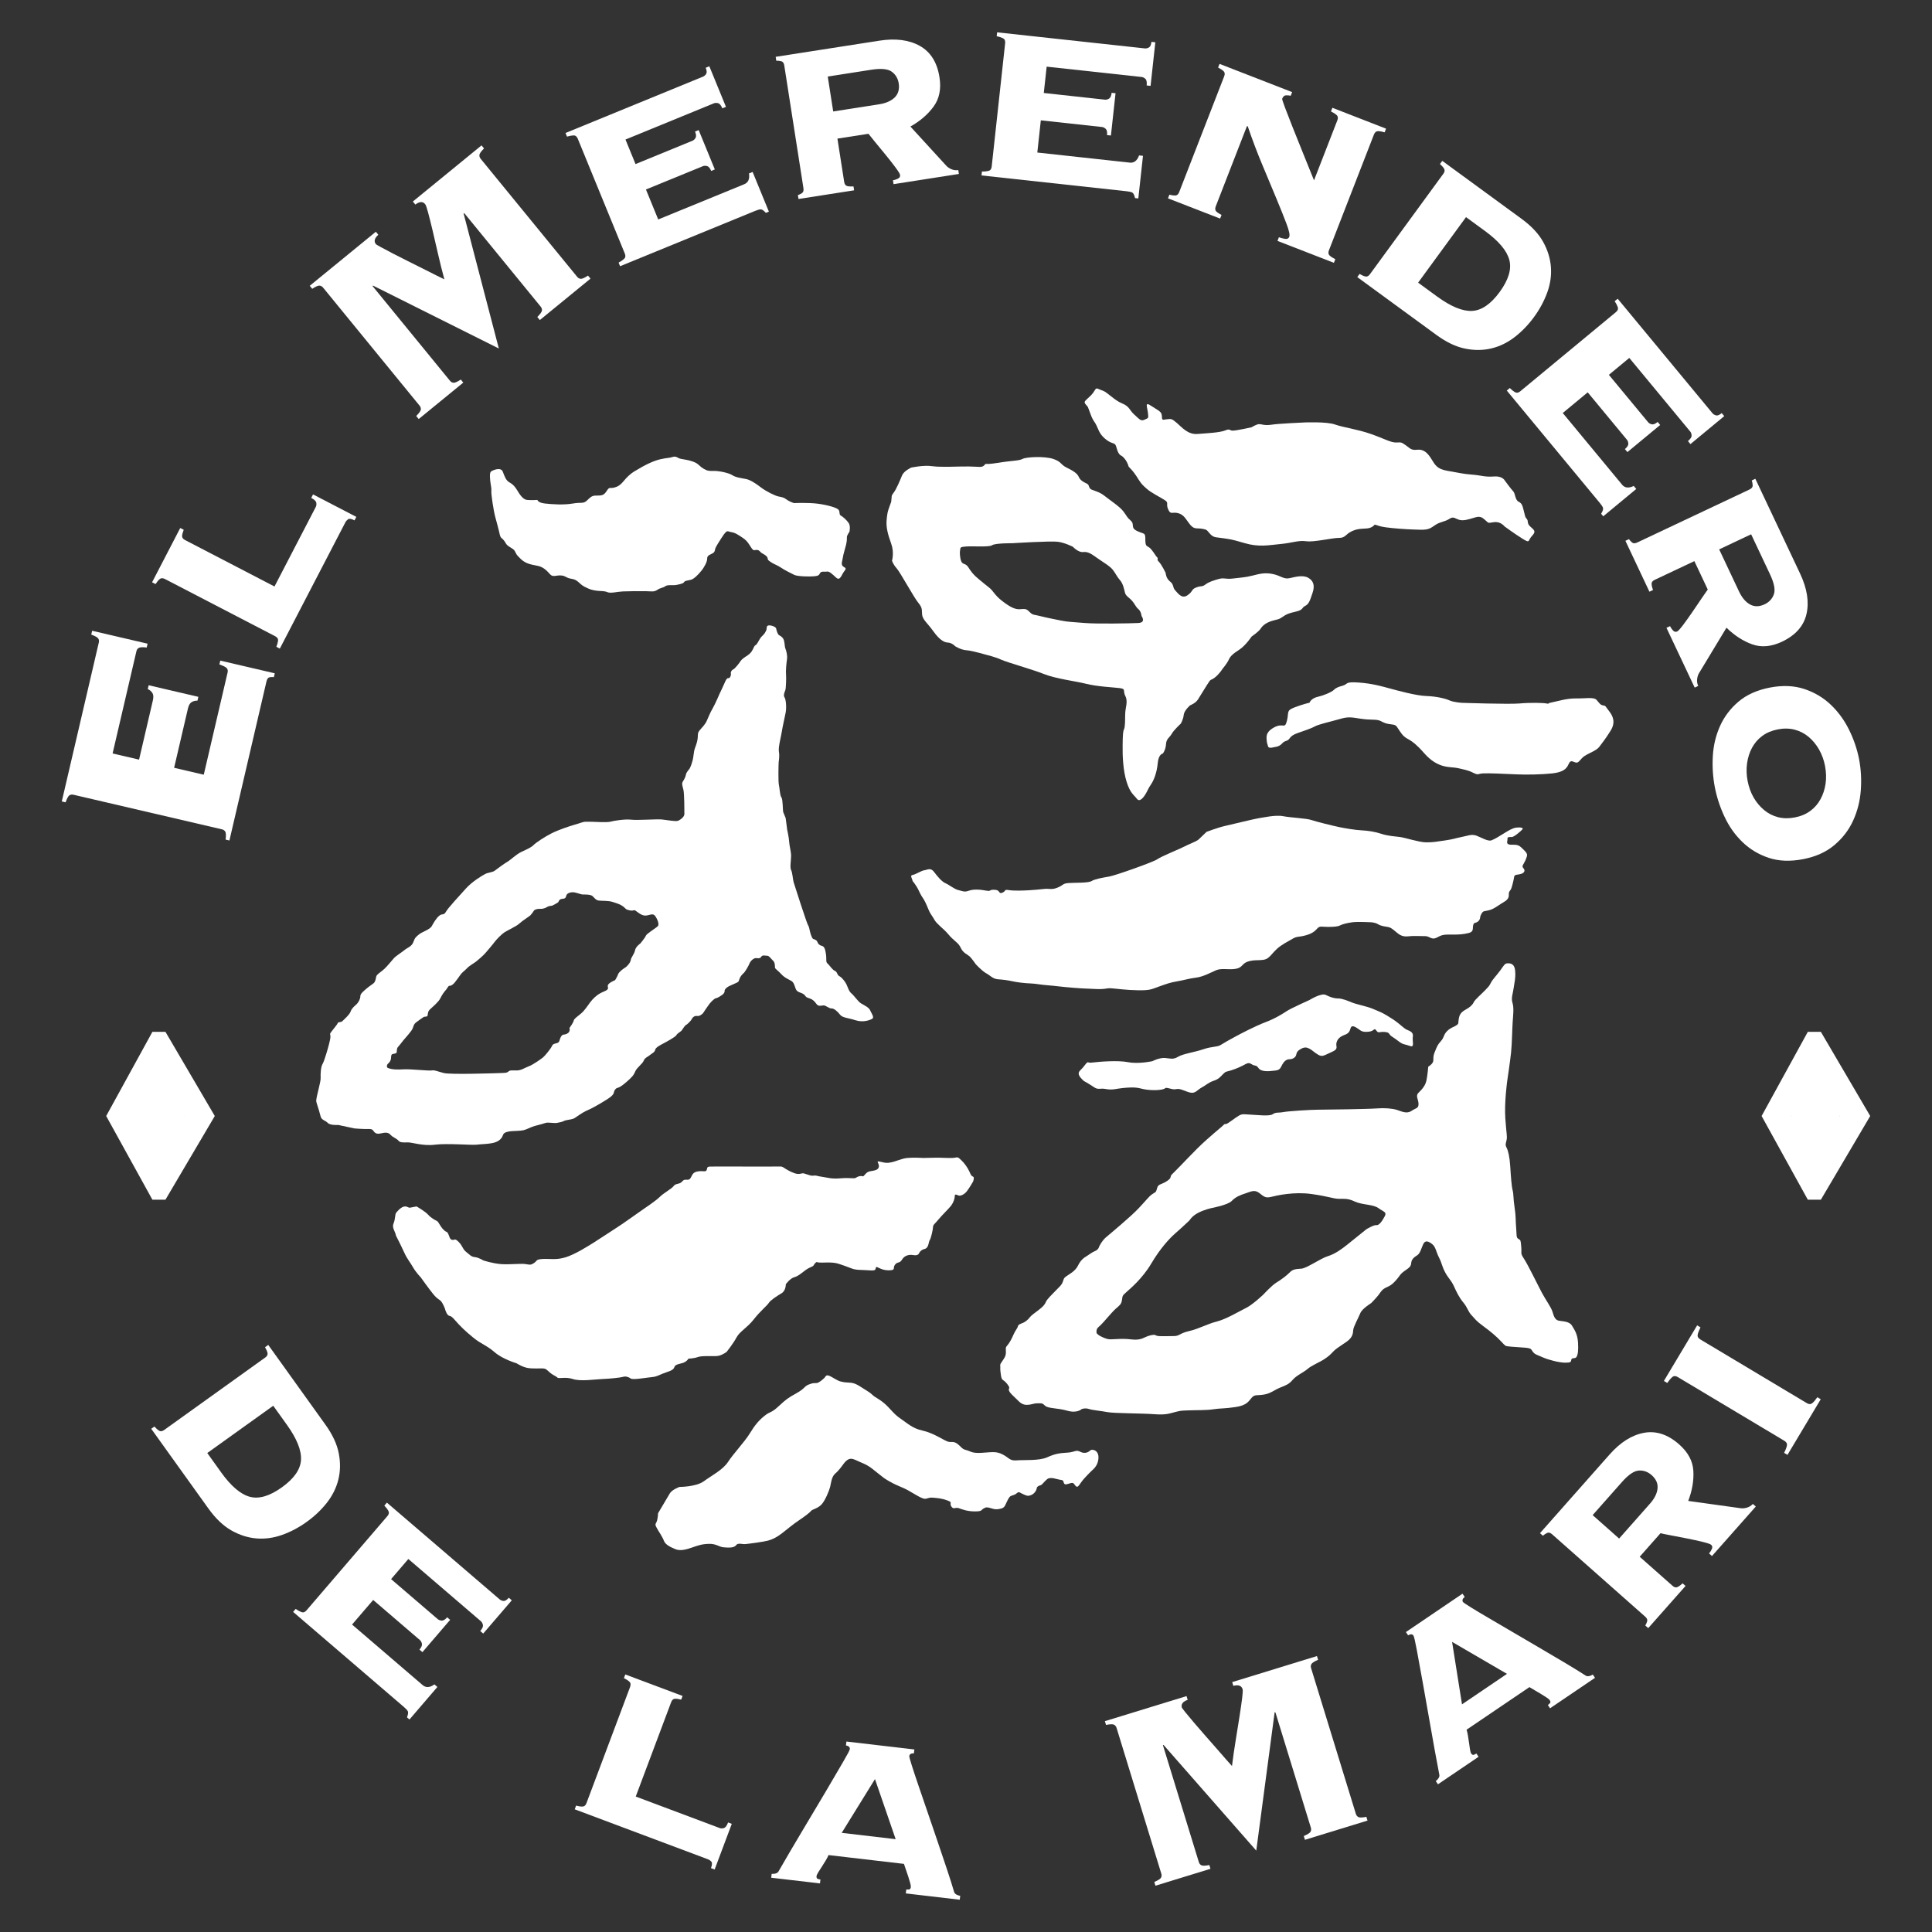 <?xml version="1.0" encoding="UTF-8"?><svg id="Capa_1" xmlns="http://www.w3.org/2000/svg" viewBox="0 0 1080 1080"><rect x="0" y="0" width="1080" height="1080" fill="#333333" stroke="none"/><defs><style>.cls-1{fill:#fff;}</style></defs><g><path class="cls-1" d="M486.38,564.68c-.76-1.62-3.46-2.81-5.08-3.79-1.62-.97-4-4.55-5.41-5.63-1.41-1.08-2.16-4-2.81-5.19-.65-1.19-2.27-3.57-3.79-4.33-1.52-.76-1.08-2.38-2.6-3.03-1.52-.65-3.03-3.25-4.11-4.11-1.08-.87-.43-2.38-.87-5.3-.43-2.92-.97-4.22-2.27-4.55-1.3-.32-2.06-.97-2.49-2.15-.43-1.18-1.62-1.42-2.38-1.74-.76-.32-1.62-3.35-1.84-4.33-.22-.97-.43-2.49-1.08-3.46-.65-.97-7.57-22.4-8.01-23.92-.43-1.52-.65-5.41-1.41-6.82-.76-1.41,0-5.52,0-7.9s-.97-5.63-1.08-7.9c-.11-2.27-1.11-6.71-1.11-6.71l-.84-6.49s-1.19-2.81-1.41-3.46c-.22-.65-.11-7.03-.97-8.12-.86-1.08-.97-5.19-1.41-7.03-.43-1.84-.22-11.9-.11-12.77,.11-.87,.54-3.46,.11-5.84-.43-2.38,1.3-8.77,1.62-11.04,.32-2.27,1.62-8.01,2.16-10.71,.54-2.71,.22-7.36-.65-8.55-.86-1.19,.33-3.57,.54-4.22,.22-.65,.54-6.71,.32-8.55-.22-1.84,.22-6.49,.54-8.55,.33-2.06-.43-4.87-.86-5.84-.43-.97-.33-2.27-.76-4.33-.43-2.06-2.06-2.81-2.81-3.25-.76-.43-1.41-2.49-1.62-3.68-.22-1.19-3.36-2.06-4.44-1.73-1.08,.32-.76,1.3-.97,2.27-.22,.97-1.41,2.81-2.27,3.46-.86,.65-1.95,2.6-1.95,2.6,0,0-1.08,2.27-1.95,2.71-.87,.43-.87,1.51-2.06,3.35-1.19,1.84-3.46,3.03-3.46,3.03,0,0-2.06,1.3-2.81,2.49-.76,1.19-3.14,4.22-4.11,4.65-.97,.43-1.52,1.52-1.3,2.38,.22,.87-.54,2.71-1.41,2.49-.87-.22-1.84,1.95-2.06,2.6-.22,.65-2.92,6.28-2.92,6.28,0,0-2.38,5.63-3.79,8.01-1.41,2.38-2.49,5.19-3.35,7.08-.87,1.89-2.49,3.52-3.79,5.04-1.3,1.52-1.08,2.16-1.19,4.11-.11,1.95-.87,4.11-1.41,5.52-.54,1.41-.76,2.6-1.08,5.3-.33,2.71-1.62,5.95-2.06,6.6-.43,.65-1.84,2.06-2.06,3.35-.22,1.3-.97,2.71-1.73,3.9-.76,1.19-.22,2.38,.32,4.65,.54,2.27,.54,11.9,.54,13.53s-2.38,3.35-3.68,3.79c-1.3,.43-5.95-.43-8.76-.75-2.81-.32-13.96,.53-17.32,.1-3.36-.43-10.06,.65-11.69,1.14-1.62,.49-9.63,.05-9.63,.05,0,0-3.68-.11-4.76,0-1.08,.11-2.81,.87-5.52,1.62-2.7,.76-8.87,2.81-12.77,4.76-3.9,1.95-8.77,5.19-10.17,6.6-1.41,1.41-3.68,2.38-6.71,3.79-3.03,1.41-6.17,4.55-7.68,5.41-1.52,.87-6.06,4.11-7.25,5.09-1.19,.97-3.79,1.08-5.3,1.84-1.52,.76-7.36,4.22-10.93,8.22-3.57,4-9.96,10.82-11.15,12.99-1.19,2.16-1.95,.76-3.68,2.16-1.73,1.41-3.14,3.9-4.22,5.84-1.08,1.95-5.3,3.14-7.03,4.55-1.73,1.41-2.38,1.84-3.25,4.34-.87,2.5-3.46,3.23-4.87,4.42-1.41,1.19-4.87,3.35-5.95,4.55-1.08,1.19-3.57,4.33-5.41,6.06-1.84,1.73-4.33,3.03-4.55,4.33-.22,1.3-.43,2.27-.97,3.14s-2.71,1.95-4.76,3.79c-2.06,1.84-3.14,2.71-3.14,4.11s-1.08,3.46-2.17,4.44c-1.08,.97-2.7,2.27-3.25,4-.54,1.73-4,4.76-4.65,5.41-.65,.65-2.49,.43-2.6,1.08-.11,.65-1.51,2.16-2.81,3.9-1.3,1.73-1.62,1.84-1.3,2.92,.32,1.08-.43,3.68-.76,5.09-.33,1.41-2.6,9.42-3.57,10.93-.97,1.51-1.19,5.52-1.07,7.79,.12,2.27-2.18,9.42-2.47,12.56-.11,1.14,1.24,4.07,2.47,8.99,.51,2.06,2.58,2.14,3.99,3.61,1.41,1.47,5.84,1.13,5.84,1.13l9.09,1.95s4.98,.43,7.9,.32c2.92-.11,2.27,1.3,3.9,2.27,1.62,.97,3.79-.32,5.84-.22,2.06,.11,2.38,1.3,3.46,2.06,1.08,.76,2.81,1.51,3.57,2.49,.76,.97,2.6,.97,4.98,.87,2.38-.11,8.55,2.16,15.26,1.3,6.71-.87,20.89,.32,23.16,0s8.01-.32,10.82-1.41c2.81-1.08,3.68-2.71,4.22-4.22,.54-1.51,3.46-1.84,4.87-1.95,1.41-.11,4.76-.11,6.6-.54,1.84-.43,3.89-1.73,6.28-2.38,2.38-.65,4.65-1.19,5.95-1.67,1.3-.48,4.65,.26,6.28,0,1.62-.26,3.14-.6,4.11-1.14,.97-.54,3.79-.65,5.3-1.3,1.52-.65,3.79-2.92,8.01-4.76,4.22-1.84,10.93-6.06,12.23-7.03,1.3-.97,2.16-1.95,2.27-2.81,.11-.87,.76-2.16,1.84-2.49,1.08-.32,2.38-.87,5.3-3.46,2.92-2.6,3.89-3.57,4.76-5.74,.87-2.16,4.22-4.44,4.76-6.06,.54-1.62,2.81-2.49,3.46-3.14,.65-.65,2.7-1.51,2.92-2.81,.22-1.3,2.16-2.38,4-3.35,1.84-.97,7.47-4,7.9-4.98,.43-.97,2.49-1.95,3.03-2.71,.54-.76,1.73-2.71,2.27-2.92,.54-.22,2.71-2.16,3.36-3.46,.65-1.3,1.95-1.84,3.03-1.62,1.08,.22,2.92-.97,3.46-1.95,.54-.97,1.73-2.49,2.71-3.97,.97-1.48,3.14-3.82,4.33-4.04,1.19-.22,2.71-1.41,3.25-1.73,.54-.32,1.62-1.3,1.51-2.27-.11-.97,1.3-2.06,2.27-2.6,.97-.54,3.25-1.41,4.54-2.06,1.3-.65,.97-.76,1.52-2.16,.54-1.41,1.41-2.38,2.27-3.14,.87-.76,2.71-3.9,3.36-5.52,.65-1.62,2.6-3.14,3.89-2.92,1.3,.22,2.17,.11,2.71-.87,.54-.97,2.38-.43,3.36-.43s1.95,1.62,3.14,2.71c1.19,1.08,1.08,3.25,1.08,3.9s1.73,1.62,3.57,3.68c1.84,2.06,4.22,2.92,5.63,3.79,1.41,.87,1.73,2.6,2.38,4.33,.65,1.73,2.06,1.95,3.36,2.49,1.3,.54,1.62,.97,2.27,1.84,.65,.87,2.17,.87,3.57,1.73,1.41,.87,1.84,1.84,2.71,2.81,.87,.97,2.38,.65,3.57,.46,1.19-.18,3.25,1.81,4.55,1.7,1.3-.11,3.36,1.62,4.76,3.46,1.41,1.84,4.33,1.73,8.66,3.14,4.33,1.41,8.23-.11,9.42-.87,1.19-.76-.54-3.14-1.3-4.76Zm-118.66-46.93c-1.04,1.04-6.25,4.17-6.67,5.31-.42,1.15-3.13,4.38-3.13,4.38,0,0-2.5,1.67-2.92,3.75-.42,2.08-2.29,4.17-2.4,5.42-.1,1.25-1.77,3.44-3.12,4.27-1.35,.83-3.54,2.5-3.96,3.75-.42,1.25-1.67,3.28-1.67,3.28,0,0-3.75,1.51-4.06,2.87-.31,1.35,1.25,2.08-2.08,3.44-3.33,1.35-5,2.92-6.56,4.58-1.56,1.67-3.12,4.38-5,6.46-1.88,2.08-5.21,3.96-5.42,5.21-.21,1.25-2.39,4.17-2.39,4.17,0,0,.73,2.08-1.25,3.13-1.98,1.04-2.4,0-3.44,1.67-1.04,1.67-.63,3.02-1.98,3.54-1.35,.52-2.5,.31-3.12,1.77-.63,1.46-3.96,5.52-5,6.35-1.04,.83-5.31,3.96-8.02,5-2.71,1.04-4.17,2.29-6.77,2.29s-3.75-.21-4.58,.62c-.83,.83-2.29,.73-4.58,.83-2.29,.1-27.71,.94-31.46,0-3.75-.94-5.1-1.77-6.77-1.46-1.67,.31-11.88-.83-15.52-.63-3.65,.21-6.56,.21-8.96-.73-.89-.35-.73-1.77,0-2.4,.73-.62,1.56-1.67,1.67-2.81,.1-1.15,0-2.4,.94-2.6,.94-.21,2.29-.31,2.29-1.15s.1-2.19,.63-2.71c.52-.52,1.87-2.29,3.02-3.75,1.15-1.46,4.69-5.1,5.31-6.88,.62-1.77,.73-2.29,1.77-3.13,1.04-.83,3.02-2.19,4.06-2.92,1.04-.73,2.29,.1,2.5-1.25,.21-1.35,.1-2.08,1.56-3.44,1.46-1.35,4.58-3.96,5.52-5.94,.94-1.98,2.19-3.65,3.13-4.69,.94-1.04,1.25-2.4,2.08-2.29,.83,.1,2.19-.94,3.02-2.08,.83-1.15,1.98-2.5,2.92-3.96,.94-1.46,2.4-2.29,3.75-3.75s4.06-2.92,5.21-3.85c1.15-.94,3.96-3.33,5.1-4.69,1.15-1.35,3.96-4.59,5.1-6.15,1.15-1.56,3.96-4.37,5.52-5.41,1.56-1.04,6.67-3.33,8.33-4.9,1.67-1.56,5.52-3.96,6.15-4.58,.62-.63,1.56-1.88,1.98-2.6,.42-.73,2.19-1.15,3.54-1.04,1.35,.1,2.92-.42,3.85-1.04,.94-.63,2.81-.73,2.81-.73,0,0,3.13-1.56,3.44-1.98,.31-.42,.42-1.77,2.4-1.88,1.98-.1,1.77-1.04,2.19-2.08,.42-1.04,2.5-1.88,4.58-1.46,2.08,.42,3.54,1.15,4.58,1.15s4.17-.1,5.31,.83c1.15,.94,1.77,2.28,3.54,2.55,1.77,.27,5.31-.05,7.81,.79,2.5,.83,4.17,1.25,5.83,2.5,1.67,1.25,1.15,1.67,3.65,2.19,2.5,.52,2.08-.62,3.33,.21,1.25,.83,3.23,2.71,5.42,2.71s4.17-1.56,5.42,.1c1.25,1.67,2.6,4.79,1.56,5.83Z"/><path class="cls-1" d="M510.2,492.63c-.28-1.68-1.77-3.26,0-3.54s4.85-2.42,6.53-2.61c1.68-.19,3.45-1.68,5.41,.93,1.96,2.61,4.29,5.41,6.43,6.34,2.14,.93,4.85,3.26,7.18,3.82,2.33,.56,3.26,1.12,5.13,.56,1.86-.56,2.61-.84,5.03-.84s3.73,.37,4.66,.47c.93,.09,2.24,.47,2.8,.09,.56-.37,1.31-.65,3.45-.37,2.14,.28,1.49,2.52,3.64,1.49,2.14-1.03,.65-1.86,3.45-1.4,2.8,.47,7.93,.28,11.37,.09,3.45-.19,5.78-.47,8.58-.75,2.8-.28,4.01,.65,7.37-.75,3.36-1.4,2.7-2.24,5.87-2.52,3.17-.28,11.28,.05,13.05-1.1,1.77-1.14,6.53-1.98,9.88-2.54,3.36-.56,24.99-8.2,26.95-9.7,1.96-1.49,13.71-6.25,15.1-7.09,1.4-.84,6.9-2.89,7.93-3.92,1.03-1.03,4.48-4.29,4.48-4.29,0,0,6.43-2.42,10.16-3.26,3.73-.84,17.44-4.2,19.11-4.38,1.68-.19,9.14-1.96,13.43-1.12,4.29,.84,13.24,1.21,15.85,2.14,2.61,.93,12.59,3.36,15.76,4.01,3.17,.65,8.67,1.59,12.31,1.77,3.64,.19,7.46,.75,11.1,1.96,3.64,1.21,7.65,1.42,10.44,1.78,2.8,.36,10.44,2.88,14.36,2.97,3.92,.09,6.71-.47,11.19-1.12,4.48-.65,5.31-1.19,8.76-1.85,3.45-.66,5.59-1.78,8.39-.76,2.8,1.03,6.43,3.36,8.39,2.61,1.96-.75,4.29-2.24,6.71-3.73,2.42-1.49,4.94-3.08,6.99-3.36,2.05-.28,4.57-.09,3.54,1.03-1.03,1.12-4.66,4.22-5.87,4.21-1.21-.01-2.61-.1-2.42,.92,.19,1.03-1.03,2.8,.93,3.26,1.96,.47,4.48-.65,6.81,1.68s3.64,3.17,3.08,5.03c-.56,1.86-1.21,3.08-1.77,4.01-.56,.93-1.03,1.59-.09,2.61s.75,2.42-1.31,3.08c-2.05,.65-3.73,.19-3.92,1.68-.19,1.49-1.31,6.06-1.77,6.9-.47,.84-1.31,1.31-1.21,2.98,.09,1.68-.56,2.89-2.8,4.2-2.24,1.31-5.03,3.45-7.09,4.2-2.05,.75-3.73,.75-4.38,1.12s-1.68,2.14-1.77,3.36c-.09,1.21-.93,2.24-2.05,2.7-1.12,.47-1.49,.09-1.86,1.68-.37,1.59,.47,3.45-2.33,4.2-2.8,.75-5.59,.93-8.48,.93s-5.69-.28-8.02,.93c-2.33,1.21-3.08,1.68-5.03,.84-1.96-.84-1.59-.93-4.38-.93s-5.22-.19-7.55,.09c-2.33,.28-4.01,0-5.78-1.21-1.77-1.21-3.82-3.54-5.78-3.92-1.96-.37-3.92-.47-5.78-1.59-1.86-1.12-4.29-1.12-4.29-1.12,0,0-6.99-.37-9.98,0-2.98,.37-5.78,1.12-6.99,1.77-1.21,.65-3.36,.84-6.81,.84s-4.48-.65-5.78,.75c-1.31,1.4-2.52,2.8-6.43,3.92-3.92,1.12-4.94,.48-7.27,1.82-2.33,1.35-6.53,3.49-9.04,5.82-2.52,2.33-4.01,4.85-6.06,5.69-2.05,.84-5.03,.47-7.27,.75-2.24,.28-4.2,.84-5.59,2.33-1.4,1.49-2.33,2.24-5.41,2.52-3.08,.28-6.9-.56-9.7,.65-2.8,1.21-7.18,3.64-11.1,4.1-3.92,.47-7.46,1.59-10.91,2.14-3.45,.56-5.5,1.31-9.7,2.8-4.2,1.49-4.94,2.24-11.65,2.14-6.71-.09-12.4-.93-15.29-1.12-2.89-.19-2.89,.75-9.42,.37-6.53-.37-4.48-.09-11.65-.65-7.18-.56-10.35-1.12-14.36-1.4-4.01-.28-6.53-.93-9.6-1.03-3.08-.09-7.74-.65-10.16-1.21-2.42-.56-5.31-.93-8.11-1.12-2.8-.19-4.38-2.24-6.53-3.36-2.14-1.12-5.78-5.03-5.78-5.03,0,0-2.33-3.36-3.45-4.38-1.12-1.03-3.4-1.86-4.64-4.2-1.23-2.33-1.23-2.42-3.57-4.48-2.33-2.05-2.8-2.61-4.48-4.57-1.68-1.96-5.78-5.03-6.9-7.09-1.12-2.05-2.24-3.26-3.08-5.13-.84-1.86-1.86-4.66-2.98-6.43-1.12-1.77-1.4-1.96-2.8-4.94-1.4-2.98-3.36-5.22-3.36-5.22Z"/><path class="cls-1" d="M221.37,690.81c-.46-2.64-2.41-4.48-1.38-6.89,1.03-2.41,.8-5.05,1.38-5.85,.57-.8,2.53-3.1,4.36-3.56,1.84-.46,2.41,.8,3.56,.57s3.56-.68,3.56-.68c0,0,4.82,2.74,6.54,4.69,1.72,1.95,4.02,3,4.94,3.51,.92,.51,1.61,2.81,3.56,4.76,1.95,1.95,1.84,.69,2.64,2.3,.8,1.61,.8,3.21,2.3,3.44,1.49,.23,1.26-1.15,3.56,1.15,2.3,2.3,2.18,4.02,4.25,5.62,2.07,1.61,2.64,2.64,4.82,2.87,2.18,.23,4.71,1.84,4.71,1.84,0,0,5.17,1.72,9.99,2.07,4.82,.34,11.25-.46,13.77,0,2.53,.46,2.98,.46,4.71-.69,1.72-1.15,.69-1.95,4.71-2.18,4.02-.23,7.46,.69,12.74-.92,5.28-1.61,12.19-5.97,16.37-8.61,4.18-2.64,15.31-9.99,15.31-9.99l12.28-8.61s6.54-4.36,8.72-6.54c2.18-2.18,6.66-4.59,7.69-5.97,1.03-1.38,2.07-1.15,3.56-1.72,1.49-.57,1.61-2.07,3.33-1.95,1.72,.11,2.3,0,3.1-1.72,.8-1.72,1.49-2.64,4.02-2.98,2.53-.34,3.9,.46,4.48-.57,.57-1.03-.11-1.95,1.84-2.07,1.95-.11,24.91,0,24.91,0,0,0,12.74,.01,14.35-.05,1.61-.06,2.3,.97,4.48,2.12,2.18,1.15,4.71,2.41,6.77,1.95,2.07-.46,1.49-.34,3.44,.23,1.95,.57,2.64,1.03,4.13,.8,1.49-.23,1.49,.23,4.82,.69,3.33,.46,4.94,1.26,10.45,.8,5.51-.46,7.23,.46,8.38-.34,1.15-.8,2.75-1.15,3.56-.8,.8,.34,1.15-1.03,2.75-2.18,1.61-1.15,5.4-.46,6.31-2.64,.92-2.18-2.18-4.02,.8-3.33,2.98,.69,3.67,.92,6.43,.34,2.75-.57,5.51-2.07,8.84-2.41,3.33-.34,9.07,0,9.07,0,0,0,3.79-.08,6.89-.15,3.1-.08,8.72,.42,10.56,0,1.84-.42,1.91-.19,3.65,1.42,1.74,1.61,3.58,4.25,4.5,6.31,.92,2.07,1.15,2.53,2.07,2.87,.92,.34,0,2.75,0,2.75,0,0-2.18,3.79-3.56,5.51-1.38,1.72-3.44,2.64-4.48,2.3-1.03-.34-2.18-1.15-2.18,.23s-.69,3.56-1.95,5.28c-1.26,1.72-5.05,5.28-7.12,7.81-2.07,2.53-3.1,2.98-3.1,4.25s-1.15,6.43-1.84,7.35c-.69,.92-.46,4.36-2.87,4.94-2.41,.57-3.1,2.41-3.1,2.41,0,0-.46,1.49-3.1,1.03-2.64-.46-5.05,.23-6.43,2.53-1.38,2.3-2.41,.92-3.9,2.81-1.49,1.89,.8,3.16-3.67,3.16s-6.54-2.64-7-1.61,.46,1.95-3.9,1.61c-4.36-.34-7,0-9.64-1.03-2.64-1.03-5.51-2.07-7.35-2.64-1.84-.57-4.13-.8-7.23-.69-3.1,.11-4.48,0-4.82-.23-.34-.23-1.26,.69-1.84,1.72-.57,1.03-1.84,.72-4.82,2.94-2.98,2.22-3.9,3.16-6.2,3.84-2.3,.68-4.59,3.89-4.59,3.89,0,0,.11,3.56-2.41,5.05-2.53,1.49-6.2,3.9-7.12,5.4-.92,1.49-4.71,4.48-8.38,9.18-3.67,4.71-7.81,6.66-9.64,10.1-1.84,3.44-5.51,8.04-5.51,8.04,0,0-2.07,1.61-4.36,2.18-2.3,.57-8.95-.23-11.59,.69-2.64,.92-5.4,.92-5.4,.92,0,0-.46,1.03-2.07,1.95-1.61,.92-5.05,1.03-5.62,2.41-.57,1.38-.92,2.07-4.48,3.21-3.56,1.15-5.28,2.53-8.15,2.75-2.87,.23-10.68,1.72-11.94,.8-1.26-.92-2.87-1.38-4.36-.92-1.49,.46-7.46,1.05-11.59,1.21-4.13,.16-12.05,1.44-16.41,0-4.36-1.44-7.81,.05-8.72-.87-.92-.92-2.3-1.15-4.25-2.87-1.95-1.72-2.18-2.07-3.67-2.18-1.49-.11-5.28,.23-8.38-.23-3.1-.46-6.43-2.64-6.43-2.64,0,0-7.81-2.3-12.28-6.2-4.48-3.9-7.46-4.48-11.94-8.15-4.48-3.67-7.35-6.43-10.22-9.76-2.87-3.33-2.75-1.79-3.9-2.87-1.15-1.08-1.72-3.56-1.72-3.56,0,0-1.03-2.75-2.07-4.02-1.03-1.26-1.95-1.03-4.48-4.13-2.53-3.1-7-9.4-7-9.4,0,0-2.53-2.54-4.25-5.52-1.72-2.98-3.44-4.94-4.82-8.04-1.38-3.1-3.33-6.89-4.02-8.26l-.69-1.38Z"/><path class="cls-1" d="M605.73,604.15c-2.8-2.66-3.64-4.2-1.68-6.01s2.8-3.64,3.78-4.2-.42,.42,3.08,0c3.5-.42,13.85-1.33,19.72-.18,5.87,1.16,13.57-.56,13.57-.56,0,0,3.92-2.06,7.13-1.78,3.22,.28,4.48,.98,7.27-.7,2.8-1.68,9.23-2.52,14.13-4.2,4.9-1.68,7.69-1.12,9.65-2.38,1.96-1.26,4.76-2.8,7.83-4.48,3.08-1.68,11.61-6.15,17.2-8.25,5.59-2.1,9.93-4.9,12.03-6.29,2.1-1.4,12.64-6.15,12.64-6.15,0,0,6.52-4.06,9.04-2.8,2.52,1.26,4.62,1.96,6.85,1.96s5.31,1.26,7.69,2.24c2.38,.98,8.53,2.24,11.61,3.5,3.08,1.26,5.45,2.24,7.97,3.78,2.52,1.54,4.34,2.66,6.43,4.34,2.1,1.68,3.22,2.8,4.48,3.5,1.26,.7,4.06,1.12,3.64,3.92-.42,2.8,1.12,6.29-1.54,5.31-2.66-.98-3.78-.7-5.87-2.24-2.1-1.54-2.38-1.82-4.34-3.08-1.96-1.26-.84-2.24-3.92-2.52-3.08-.28-3.5,.98-4.76-.84-1.26-1.82-.98,.42-4.34,.7-3.36,.28-3.92-.28-5.87-1.68-1.96-1.4-3.5-1.96-4.06-.56-.56,1.4-.56,2.94-3.22,3.92-2.66,.98-4.2,2.24-4.76,4.48-.56,2.24,1.54,3.36-2.66,5.17-4.2,1.82-5.17,2.94-7.55,1.54-2.38-1.4-3.25-2.52-4.84-3.36-1.59-.84-2.85-.98-4.67,0-1.82,.98-2.52,1.82-2.8,3.36-.28,1.54-2.1,2.52-3.78,2.52s-2.94,1.12-3.92,2.8c-.98,1.68-1.12,3.22-3.92,3.5-2.8,.28-4.9,.7-7.41,0-2.52-.7-1.96-2.52-4.06-2.8-2.1-.28-2.54-2.24-5.11-.84-2.58,1.4-4.96,2.52-8.03,3.5-3.08,.98-2.94,.42-4.62,2.1-1.68,1.68-2.38,2.8-5.31,3.78s-4.34,2.52-6.71,3.78c-2.38,1.26-3.5,3.5-6.43,2.8-2.94-.7-5.45-2.38-7.55-1.96-2.1,.42-2.8-.14-4.9-.56-2.1-.42-.56,.28-3.5,.84-2.94,.56-7.83,.42-11.47-.56-3.64-.98-7.27-.56-10.35-.28-3.08,.28-5.73,1.26-9.23,.56-3.5-.7-4.2,.7-6.85-1.12-2.66-1.82-5.73-3.5-5.73-3.5Z"/><path class="cls-1" d="M274.38,271.24c-.67-4.01-.67-6.9,0-7.57,.67-.67,5.56-2.89,6.68,0,1.11,2.89,1.78,4.9,3.78,6.01s3.12,2.45,4.45,4.67c1.34,2.23,3.12,4.9,5.34,5.12,2.23,.22,5.79,0,5.79,0,0,0,.22,1.56,4.23,2,4.01,.45,10.46,.89,15.58,0,5.12-.89,5.79,.45,8.23-2,2.45-2.45,3.12-2.45,5.79-2.45s3.56-.45,5.12-2.89c1.56-2.45,1.56-.49,5.34-2.02,3.78-1.54,4.23-5.1,10.01-8.66,5.79-3.56,10.46-5.79,14.24-6.68,3.78-.89,5.12-.67,7.12-1.34s2.8,.8,4.55,1.07c1.76,.27,4.59,.88,4.59,.88,0,0,2.9,.74,4.32,1.69,1.42,.95,1.89,1.89,3.92,3.04,2.03,1.15,2.97,1.22,5.67,1.15,2.7-.07,8.31,1.08,10.2,2.36,1.89,1.28,5.27,1.69,7.7,2.16,2.43,.47,5.67,2.63,8.38,4.73,2.7,2.09,7.77,4.59,9.66,5,1.89,.41,2.9,.41,4.59,1.69,1.69,1.28,4.12,2.03,4.12,2.03,0,0,8.04-.34,13.31,.34,5.27,.68,10.94,2.23,11.75,3.51,.81,1.28,.14,2.57,1.15,3.11,1.01,.54,3.17,2.36,4.39,4.12,1.22,1.76,.47,4.93,.47,4.93,0,0-1.35,1.96-1.42,2.9-.07,.95,.14,1.82-.47,4.39-.61,2.57-1.55,5.27-1.76,6.96-.2,1.69-1.22,3.85-.14,4.93s2.57,.88,.95,2.84c-1.62,1.96-2.3,5.74-4.59,3.65-2.3-2.09-3.85-3.65-5.2-3.38s-3.11-.47-3.85,.95c-.74,1.42-1.42,1.49-3.51,1.69-2.09,.2-8.98,.14-10.88-.81-1.89-.95-5.13-2.5-7.43-4.05-2.3-1.55-3.99-1.89-5.67-3.11-1.69-1.22-1.55-1.01-1.76-2.09-.2-1.08-1.28-1.82-2.9-2.7-1.62-.88-1.42-1.76-2.9-1.96-1.49-.2-1.82,.88-3.17-1.01-1.35-1.89-2.16-3.92-4.8-5.67-2.63-1.76-4.32-2.97-6.62-3.31-2.3-.34-2.09-1.82-5.34,3.17-3.24,5-3.44,5.61-3.65,6.42-.2,.81-.07,1.76-2.09,2.63-2.03,.88-2.36,1.55-2.36,2.9s-1.42,4.32-3.31,6.62c-1.89,2.3-4.05,4.39-5.61,4.86-1.55,.47-3.38,.47-3.85,1.22-.47,.74-1.08,1.01-3.92,1.62-2.84,.61-5.13-.27-6.69,.81-1.55,1.08-2.5,.74-4.46,2.03-1.96,1.28-3.04,.81-6.48,.74-3.44-.07-9.66,.01-12.77,.14-3.11,.13-6.82,1.21-8.71,.4-1.89-.81-3.65-.47-6.01-.81-2.36-.34-3.65-.61-6.75-2.23-3.11-1.62-3.58-3.85-7.09-4.39-3.51-.54-3.11-1.62-5.88-1.89-2.77-.27-4.59,1.15-6.21-.61-1.62-1.76-3.51-3.99-6.75-4.73-3.24-.74-6.55-.88-9.66-3.85-3.11-2.97-2.43-2.97-3.44-4.59-1.01-1.62-3.85-2.23-4.86-4.05-1.01-1.82-1.76-2.5-2.57-3.17-.81-.68-.95-2.3-1.42-4.12-.47-1.82-.74-3.04-1.89-7.16-1.15-4.12-2.43-13.24-2.3-14.73,.14-1.49-.27-3.44-.27-3.44Z"/><path class="cls-1" d="M367.86,855.42c-1.25-2.38-1.92-2.83-1.02-4.3,.91-1.47,1.02-5.21,1.02-5.21,0,0,.91-1.58,2.15-3.62,1.25-2.04,3.17-5.32,4.42-7.47,1.25-2.15,5.43-3.62,5.43-3.62,0,0,9.28,0,13.58-3.17,4.3-3.17,10.64-6.34,13.58-10.87,2.94-4.53,9.28-11.21,12.11-15.85,2.83-4.64,5.09-7.36,8.38-9.96,3.28-2.6,3.28-1.13,7.7-5.21,4.42-4.08,5.21-4.64,10.08-7.36,4.87-2.72,4.08-3.74,6.91-4.87,2.83-1.13,3.06-.57,4.42-.79,1.36-.23,3.06-1.81,4.08-2.72,1.02-.91,.79-2.6,4.19-.68,3.4,1.92,3.96,2.49,7.02,2.94,3.06,.45,4.64-.34,8.72,2.26,4.08,2.6,5.77,3.51,7.13,4.87s3.4,2,6.57,4.68c3.17,2.68,5.21,5.96,8.94,8.45,3.74,2.49,6.68,5.55,12.45,6.79,5.77,1.25,11.43,5.09,13.7,6,2.26,.91,3.28-.34,5.55,1.25,2.26,1.58,2.6,3.06,5.09,3.62,2.49,.57,2.94,1.95,8.94,1.54,6-.41,8.04-.86,11.55,.95,3.51,1.81,3.85,3.62,7.7,3.28,3.85-.34,12.57,.34,17.09-1.7,4.53-2.04,7.13-2.35,10.08-2.53,2.94-.18,3.4-.3,5.66-.97,2.26-.68,3.06,1.27,5.66,.97,2.6-.3,2.38-1.99,4.3-1.65s3.4,2.04,2.94,5.43c-.45,3.4-2.72,5.32-2.72,5.32,0,0-2.83,2.6-5.32,5.43-2.49,2.83-3.17,5.09-4.3,4.3-1.13-.79-1.13-2.38-2.94-1.92-1.81,.45-3.28,1.25-3.85,.23-.57-1.02,0-1.81-2.04-2.04s-5.55-1.92-7.47-.34c-1.92,1.58-2.72,3.17-3.74,3.4-1.02,.23-2.04,.91-2.04,1.58s-.91,2.94-3.06,3.85c-2.15,.91-2.83,.23-4.53-.45-1.7-.68-2.26-1.7-3.4-.68-1.13,1.02-1.92,1.13-2.94,1.47-1.02,.34-1.47,.68-2.72,3.28-1.25,2.6-1.25,3.51-3.74,4.08-2.49,.57-3.4,.23-5.32-.34-1.92-.57-2.6-.68-4.08,.23-1.47,.91-.68,1.58-4.87,1.58s-7.02-1.13-8.94-1.81c-1.92-.68-2.94,1.02-4.19-1.02-1.25-2.04,1.13-2.04-2.15-3.28-3.28-1.25-5.89-1.36-8.38-1.58-2.49-.23-3.28,1.13-5.21,.45-1.92-.68-3.28-1.58-5.66-2.94-2.38-1.36-2.94-1.92-7.81-3.96-4.87-2.04-8.26-4.42-8.26-4.42,0,0-4.42-3.4-6.45-5.09-2.04-1.7-4.3-2.83-6.57-3.74-2.26-.91-3.74-1.92-5.43-2.04s-3.28,1.47-4.19,2.72c-.91,1.25-2.72,3.85-4.75,5.55-2.04,1.7-2.38,5.43-2.83,7.36-.45,1.92-2.83,7.92-4.98,10.08-2.15,2.15-5.09,2.6-5.66,3.4-.57,.79-3.28,2.94-6.68,5.21-3.4,2.26-6.45,4.87-9.51,7.25-3.06,2.38-5.43,3.51-7.92,4.19-2.49,.68-10.19,1.7-12.45,1.92-2.26,.23-4.3-.91-5.43,.68s-4.53,1.36-7.02,1.13c-2.49-.23-4.08-2.04-8.15-1.92-4.08,.11-6,.89-9.51,2.08s-6.57,1.99-9.28,.86c-2.72-1.13-5.55-2.49-6.34-4.64-.79-2.15-3.28-5.89-3.28-5.89Z"/><path class="cls-1" d="M882.12,750.47c-.27-4.63-1.87-6.95-3.39-9.45-1.52-2.5-5.26-2.32-7.4-2.76-2.14-.45-2.76-2.58-3.48-4.99-.71-2.41-3.92-6.86-5.88-10.52-1.96-3.65-7.66-15.42-9.98-18.98-2.32-3.57-1.25-2.76-1.6-6.68-.36-3.92-.27-3.74-1.6-4.55-1.34-.8-.89-2.05-1.25-6.06-.36-4.01-.09-6.51-.89-11.59-.8-5.08-.45-7.04-1.07-9.45-.62-2.41-.98-7.58-1.34-13.28-.36-5.7-1.16-8.82-2.05-10.61-.89-1.78-.45-2.14,0-4.28,.44-2.14-.09-3.21-.71-12.12-.62-8.91,1.07-20.95,1.07-20.95,0,0,1.6-10.7,2.14-15.78,.53-5.08,.62-12.83,.89-16.93,.27-4.1,.8-8.11-.09-10.87-.89-2.76,.27-5.26,.71-8.65,.45-3.39,1.07-4.81,.8-9.09-.27-4.28-2.76-4.46-4.37-4.37-1.6,.09-1.96,1.25-4.01,4.01-2.05,2.76-4.28,4.99-5.26,6.95-.98,1.96-1.34,2.14-3.21,4.12-1.87,1.98-5.62,5.15-6.33,6.66-.71,1.52-2.05,2.76-4.46,4.1-2.41,1.34-3.47,2.5-3.92,5.26-.44,2.76,.18,2.5-1.34,3.57-1.52,1.07-2.94,1.07-5.08,3.12-2.14,2.05-1.6,3.57-3.57,5.7-1.96,2.14-2.23,3.21-3.48,6.24s-.27,4.28-1.07,5.7c-.8,1.43-2.5,2.32-2.5,2.32,0,0-.36,4.46-.98,7.58-.62,3.12-2.59,5.17-4.46,7-1.87,1.83,0,3.7,0,6.28s-1.34,2.14-4.01,3.92c-2.67,1.78-5.53,.18-8.11-.62-2.58-.8-6.86-1.16-11.32-.8-4.46,.36-28.79,.71-32.8,.71s-16.67,.8-19.43,1.34c-2.76,.53-4.01-.09-5.88,1.2-1.87,1.29-9.27,.31-12.3,.22-3.03-.09-4.55-.71-6.68,.62-2.14,1.34-3.74,2.67-5.79,3.99-2.05,1.32-1.69,.11-2.59,1.09-.89,.98-3.3,2.76-9.72,8.47-6.42,5.7-14.53,14.71-17.65,17.65-3.12,2.94-1.87,2.41-2.49,3.57-.62,1.16-2.59,2.32-4.46,3.12-1.87,.8-2.5,.89-3.03,3.03-.54,2.14-.89,1.69-2.76,3.03-1.87,1.34-3.03,3.12-7.49,7.84-4.46,4.72-15.95,14.26-18.18,16.13-2.23,1.87-3.83,5.17-3.83,5.17,0,0-.27,1.69-2.23,2.5-1.96,.8-3.21,1.96-4.72,2.85-1.52,.89-3.39,2.23-4.9,5.35-1.52,3.12-4.81,4.72-6.42,5.88-1.6,1.16-1.34,1.16-2.05,3.12-.71,1.96-1.69,2.58-3.83,4.81-2.14,2.23-5.08,4.99-5.71,6.6-.62,1.6-1.87,2.76-4.19,4.55-2.32,1.78-3.92,2.85-4.72,3.92-.8,1.07-2.23,2.41-3.65,3.03-1.43,.62-2.76,.89-3.03,2.05-.27,1.16-1.43,2.23-2.5,4.72-1.07,2.5-2.23,4.55-3.3,5.79-1.07,1.25-.98,1.25-.89,3.74,.09,2.5-1.07,3.65-1.96,5.08-.89,1.43-1.43,1.52-1.16,3.57,0,0-.18,1.07,.36,4.46,.53,3.39,1.16,1.87,3.47,4.81,2.32,2.94,.36,2.23,1.07,3.83,.71,1.6,1.69,2.14,5.44,5.88,3.74,3.74,7.4,1.07,10.25,1.11,2.85,.04,2.76-.22,4.46,1.38,1.69,1.6,6.86,1.16,12.39,2.76,5.53,1.6,8.02-.89,8.02-.89,0,0,1.87-.8,4.01-.09,2.14,.71,6.77,1.07,10.52,1.78,3.74,.71,19.25,.62,26.11,1.16,6.86,.53,8.74-.53,11.77-1.25,3.03-.71,2.5-.71,7.13-.89,4.63-.18,10.16,0,14.08-.62,3.92-.62,5.88-.27,12.48-1.25,6.6-.98,7.4-3.57,9.09-5.35,1.69-1.78,2.67-.98,6.6-1.6,3.92-.62,5.88-2.58,9.18-3.92,3.3-1.34,4.81-1.78,7.04-4.37,2.23-2.58,6.06-4.1,8.29-6.06,2.23-1.96,6.95-3.83,9.45-5.53,2.5-1.69,3.03-2.23,5.08-4.37,2.05-2.14,6.77-4.63,8.65-6.42,1.87-1.78,2.23-3.48,2.32-5.35,.09-1.87,3.03-7.13,4.01-9.57,.98-2.44,6.06-5.58,6.06-5.58,0,0,2.67-2.67,4.1-4.55,1.43-1.87,1.87-3.12,4.73-4.37,2.85-1.25,4.01-2.67,5.7-4.63,1.69-1.96,1.51-2.58,4.19-4.46s3.48-2.41,3.65-4.46c.18-2.05,1.69-3.21,3.39-4.28,1.69-1.07,2.32-4.19,3.39-6.33,1.07-2.14,2.85-1.52,4.9,.09,2.05,1.6,2.14,4.19,3.83,7.49,1.69,3.3,1.52,4.55,3.3,8.02,1.78,3.48,3.48,4.63,4.99,7.93,1.52,3.3,2.85,6.24,5.35,9.27,2.5,3.03,2.5,4.9,4.63,7.13,2.14,2.23,2.23,2.94,6.51,6.06,4.28,3.12,7.58,5.97,10.07,8.65,2.49,2.67,2.23,2.41,4.1,2.67,1.87,.27,5.44,.36,9.18,.71,3.74,.36,3.21,.8,4.37,2.32,1.16,1.52,2.41,1.69,5.62,3.12,3.21,1.43,9.27,2.94,12.39,2.94s3.3-.36,3.48-1.69c.18-1.34,2.23-.27,2.94-1.6,.71-1.34,1.07-3.39,.8-8.02Zm-108.08-70.51c-1.31,2.5-3.1,5.13-4.59,4.89-1.49-.24-5.66,2.33-5.66,2.33,0,0-7.75,6.26-10.67,8.59-2.92,2.33-6.74,5.19-10.85,6.44-4.11,1.25-11.69,6.74-14.79,6.98-3.1,.24-4.71,.24-6.5,2.09-1.79,1.85-4.95,4.17-7.51,5.72-2.56,1.55-7.15,6.56-7.15,6.56,0,0-5.96,5.72-9.84,7.63-3.88,1.91-11.09,6.26-16.34,7.57-5.25,1.31-9.9,4.05-15.38,5.31-5.49,1.25-5.31,2.8-8.53,2.8s-6.32,.18-8.58,0c-2.27-.18-1.13-1.19-4.71-.36-3.58,.83-4.53,2.98-10.73,2.21-6.2-.78-10.97,.42-13.24-.24-2.26-.66-2.56-1.01-3.7-1.49-1.13-.48-2.27-1.73-2.27-1.73-.3-2.5,.48-2.86,2.27-4.53,1.79-1.67,6.14-7.1,8.35-9.06,2.21-1.97,3.22-2.5,3.58-5.01,.36-2.5,.18-2.33,2.44-4.35,2.26-2.03,8.94-7.57,13.89-15.92,4.95-8.35,9.96-13.89,13.66-17.11,3.7-3.22,7.75-7.1,7.75-7.1,0,0,1.31-2.38,4.89-4.23,3.58-1.85,7.63-2.68,7.63-2.68,0,0,8.94-1.67,11.09-3.94,2.15-2.27,4.89-3.34,7.69-4.23,2.8-.89,4.95-2.27,7.57-.3,2.62,1.97,3.46,3.1,6.74,2.27,3.28-.83,12.82-2.98,22.6-1.61,9.78,1.37,11.98,2.62,15.2,2.68,3.22,.06,4.95-.36,9.06,1.55,4.12,1.91,10.14,1.49,13.12,3.64,2.98,2.15,4.83,2.15,3.52,4.65Z"/><path class="cls-1" d="M731.29,322.97c-3.03-1.68-7.18-.48-10.45,.24-3.27,.72-4.79-1.36-9.25-2.31-4.47-.96-7.34-.16-11.49,.88-4.15,1.04-6.3,1.04-10.69,1.6-4.39,.56-5.11-.56-7.98,.24-2.87,.8-5.58,1.6-7.58,3.11-1.99,1.52-2.31,.56-5.19,1.68-2.87,1.12-1.59,2.07-4.79,4.31-3.19,2.23-5.18-.88-6.86-2.63-1.67-1.75-.64-3.27-2.95-5.03-2.31-1.75-2.47-4.87-2.47-4.87,0,0-2.39-4.87-3.83-6.22-1.44-1.36,0-1.6-.88-2.39-.88-.8-1.04-1.6-3.19-4.31-2.15-2.71-3.43-.88-3.43-5.34s-.32-3.11-4.47-5.03c-4.15-1.91-1.28-3.67-3.67-5.82-2.39-2.15-1.91-2.23-4.07-5.11-2.15-2.87-7.34-6.14-10.29-8.54-2.95-2.39-5.42-2.87-7.42-3.67-1.99-.8-1.2-2.55-2.55-3.27-1.36-.72-3.83-1.68-4.71-3.83-.88-2.15-3.43-3.59-6.94-5.34-3.51-1.75-2.63-3.19-7.42-4.79-4.79-1.6-15-1.12-17.07,0-2.07,1.12-5.74,.88-14.04,2.23-8.3,1.36-5.9-.24-7.34,1.28-1.44,1.52-2.79,.8-8.77,.72-5.98-.08-15.32,.56-20.34-.16-5.02-.72-11.8,.8-11.8,.8,0,0-4.07,1.83-5.11,4.39-1.04,2.55-3.19,7.74-4.71,9.65-1.52,1.91-.88,1.75-1.36,5.11l-.96,2.63c-.96,2.63-1.28,3.83-1.6,7.74-.32,3.91,.72,7.9,2.55,12.92,1.83,5.03,.48,9.57,.48,9.57,0,0,.48,1.91,2.55,4.23,2.07,2.31,9.57,16.19,12.13,19.31,2.55,3.11,1.84,3.91,2.15,6.7s3.03,4.71,6.22,9.17c3.19,4.47,5.82,6.3,8.14,6.38,2.31,.08,4.15,2.07,4.15,2.07,0,0,3.03,1.99,6.3,2.23,3.27,.24,11.41,2.63,11.41,2.63,0,0,4.95,1.2,7.98,2.63,3.03,1.44,16.67,5.19,23.77,7.98,7.1,2.79,17.23,3.91,23.69,5.5,6.46,1.6,14.6,1.91,18.59,2.39,3.99,.48,1.76,1.36,3.35,4.47,1.6,3.11,0,6.38-.08,9.89-.08,3.51,0,7.26-.64,8.62-.64,1.36-.72,3.27-.8,9.17-.08,5.9,.24,13.88,2.23,20.26,1.99,6.38,4.07,7.26,5.74,9.49,1.68,2.23,3.99-1.2,4.95-2.79,.96-1.6,1.36-2.95,2.95-5.27,1.6-2.31,3.27-6.54,3.75-11.81,.48-5.27,2.87-5.42,2.87-5.42,0,0,1.6-2.07,1.76-5.19,.16-3.11,1.99-3.67,3.19-5.82,1.2-2.15,5.03-5.66,5.03-5.66,0,0,1.44-2.31,1.67-4.87,.24-2.55,3.59-5.42,3.59-5.42,0,0,3.03-1.12,4.39-3.27,1.36-2.15,2.23-3.67,4.95-7.98,2.71-4.31,1.75-2.23,4.31-4.15,2.55-1.91,4.39-4.87,4.39-4.87,0,0,2.71-3.27,3.51-5.11,.8-1.83,1.99-3.19,5.74-5.58,3.75-2.39,7.1-7.5,7.1-7.5,0,0,3.99-2.71,5.03-4.39,1.04-1.68,2.95-3.27,6.22-4.31,3.27-1.04,3.59-.56,5.98-2.23,2.39-1.68,3.51-2.07,7.66-3.03,4.15-.96,3.03-2.23,5.1-3.19,2.07-.96,2.71-3.27,4.07-7.26,1.36-3.99,.56-6.78-2.47-8.46Zm-94.93,25.29c-4.47,.24-23.45,.56-29.91,0-6.46-.56-9.49-.56-13.32-1.36-3.83-.8-7.82-1.52-11.49-2.47-3.67-.96-4.23-.48-5.9-2.15-1.68-1.68-2.15-2.07-5.19-1.75-3.03,.32-5.82-1.12-10.29-4.55-4.47-3.43-4.87-5.66-7.5-7.66-2.63-1.99-2.31-1.91-5.5-4.47-3.19-2.55-4.47-4.39-5.98-6.78-1.52-2.39-3.05-1.28-3.92-3.27-.87-1.99-.79-5.19-.79-5.19,.4-2.79-.16-2.79,3.43-3.11,3.59-.32,12.92,.48,14.6-.72,1.68-1.2,11.41-1.12,11.41-1.12,0,0,21.3-1.36,25.37-.8,4.07,.56,8.37,2.8,8.37,2.8,0,0,3.03,3.26,5.74,2.94,2.71-.32,4.63,1.04,7.74,3.27,3.11,2.23,7.26,4.55,8.94,6.78,1.67,2.23,2.15,3.67,3.91,5.66,1.75,1.99,2.31,5.11,2.79,7.02,.48,1.91,2.31,2.63,3.99,4.55,1.67,1.91,1.91,3.27,3.51,4.63,1.6,1.36,1.76,3.83,1.76,3.83,0,0,2.71,3.67-1.76,3.91Z"/><path class="cls-1" d="M608.06,227.43c-1.66-2.18-2.6-2.28-.62-4.15,1.97-1.87,3.32-2.91,4.46-4.98,1.14-2.08,1.66-.83,4.36,0,2.7,.83,6.54,5.4,10.9,7.16,4.36,1.76,4.05,3.74,6.96,6.33,2.91,2.6,3.63,3.84,5.71,2.8,2.08-1.04,2.28-.42,1.87-3.84-.42-3.43-1.97-6.44,1.87-3.84,3.84,2.6,5.81,3.01,5.92,5.61,.1,2.6,.21,2.18,2.7,1.87,2.49-.31,2.8-.42,5.71,2.08,2.91,2.49,6.12,6.54,11.52,6.12,5.4-.42,12.35-.73,15.47-1.97,3.11-1.25,2.08,.21,4.46,.1,2.39-.1,10.28-1.87,10.28-1.87,0,0,2.8-1.76,4.26-1.76s3.01,.93,6.96,.31c3.94-.62,18.48-1.25,18.48-1.25,0,0,12.25-.52,16.92,1.14,4.67,1.66,12.56,2.65,20.14,5.32,7.58,2.67,11.11,4.85,14.12,4.75,3.01-.1,2.7-.21,5.19,1.45,2.49,1.66,2.91,3.01,6.54,2.6,3.63-.42,5.92,1.87,7.99,5.29,2.08,3.43,3.32,5.5,8.62,6.44,5.29,.93,9.45,1.87,14.01,2.18,4.57,.31,7.37,1.45,12.15,1.04,4.78-.42,6.12,2.18,6.12,2.18,0,0,3.63,4.98,4.78,6.12,1.14,1.14,1.04,4.88,3.01,5.81,1.97,.93,2.18,2.39,2.91,5.19,.73,2.8,.62,3.32,1.66,4.46,1.04,1.14-.1,2.18,1.76,4.05,1.87,1.87,3.84,2.6,1.25,5.29-2.6,2.7-.93,4.46-5.29,1.76-4.36-2.7-10.17-6.96-10.17-6.96,0,0-2.08-2.8-5.71-2.39-3.63,.42-2.8,.93-4.98-1.04-2.18-1.97-3.11-2.39-6.23-1.45-3.11,.93-6.12,1.97-8.62,1.14-2.49-.83-3.01-1.97-5.4-.42-2.39,1.56-5.09,1.56-7.68,3.32-2.6,1.76-3.74,2.8-8.2,2.7-4.46-.1-9.86-.31-15.99-.93-6.12-.62-6.85-1.04-8.72-1.66-1.87-.62-.62,.21-3.22,1.35-2.6,1.14-5.92,0-10.17,1.87-4.26,1.87-3.74,3.94-7.68,3.94s-13.81,2.48-18.27,1.86c-4.46-.62-7.68,.94-14.33,1.56-6.64,.62-12.04,1.87-20.14-.52-8.1-2.39-7.99-2.08-11.73-2.7-3.74-.62-5.4-.1-7.47-2.39-2.08-2.28-1.56-2.39-4.46-2.91-2.91-.52-4.36,.52-6.64-2.18-2.28-2.7-3.32-5.61-6.75-6.54-3.43-.93-4.15,1.14-5.61-2.08-1.45-3.22,.52-3.63-1.87-5.19-2.39-1.56-7.47-4.05-9.97-6.23-2.49-2.18-3.22-2.91-4.78-5.4-1.56-2.49-2.91-4.46-4.57-6.12-1.66-1.66-.52-.83-1.87-3.43-1.35-2.6-3.01-3.63-3.01-3.63,0,0-1.56-.31-2.49-3.43-.93-3.11-.83-3.11-3.01-3.84s-5.61-3.32-7.06-6.44c-1.45-3.11-1.66-3.94-2.8-5.5-1.14-1.56-1.97-4.05-1.97-4.05l-1.56-4.15Z"/><path class="cls-1" d="M708.21,414.95c-.18-2.52-1.26-5.4,3.96-8.29,5.22-2.88,5.94,1.23,7.2-3.62,1.26-4.85-.54-5.75,4.14-7.55,4.68-1.8,8.56-2.7,8.56-2.7,0,0,.63-2.48,5.13-3.42,2.33-.49,7.13-2.39,8.49-3.75,1.36-1.36,2.63-1.63,5.26-2.45,2.63-.82,.82-2.18,8.52-1.63,7.71,.54,13.24,2.18,17.59,3.36,4.35,1.18,14.6,3.99,20.13,4.17,5.53,.18,10.7,1.36,13.06,2.45,2.36,1.09,6.98,1.36,6.98,1.36,0,0,26.39,.91,32.28,.36,5.89-.54,13.15-.36,14.96,0,1.81,.36-.09,0,3.17-.63,3.26-.63,8.16-2.27,13.33-2.18,5.17,.09,9.98-.91,11.52,.82,1.54,1.72,2,2.81,3.63,3.08,1.63,.27,1,.18,3.36,3.17,2.36,2.99,3.63,6.44,.91,10.88-2.72,4.44-4.81,6.98-6.35,9.07-1.54,2.09-5.44,3.36-8.16,5.08-2.72,1.72-3.17,4.44-5.35,3.63-2.18-.82-2.72-1.17-3.81,1.28-1.09,2.44-3.17,4.26-8.98,4.89-5.8,.63-14.24,.82-20.13,.54-5.89-.27-15.51-.73-18.59-.54-3.08,.18-2.45,1.18-5.53-.36-3.08-1.54-4.9-1.72-8.8-2.63-3.9-.91-10.7,.73-18.68-8.43-7.98-9.16-9.43-6.71-12.51-10.79s-2.36-4.81-5.53-5.17c-3.17-.36-3.81-.69-6.17-1.89-2.36-1.2-5.26-.38-11.15-1.29-5.89-.91-7.07-1.18-12.06,.27s-11.43,2.81-13.69,4.08c-2.27,1.27-7.16,2.81-9.16,3.54-2,.73-3.63,1.36-4.9,3.17-1.27,1.81-2.54,.91-4.17,2.81-1.63,1.9-4.35,2-4.35,2,0,0-3.08,1-3.45-.36-.36-1.36-.67-2.32-.67-2.32Z"/></g><g><g><path class="cls-1" d="M110.4,391.67c-1.24-.03-2.35,.25-3.29,.83-.96,.59-1.64,1.78-2.05,3.57l-7.72,33.13,16.57,3.86,13.33-57.18c.22-.96,.06-1.75-.48-2.38-.54-.62-1.92-1.31-4.12-2.08l.5-2.14,30.46,7.1-.5,2.13c-1.6-.12-2.63,.02-3.1,.41-.47,.4-.81,1.06-1.04,2.01l-20.71,88.91-2.14-.5c.3-2.31,.22-3.8-.18-4.46-.42-.66-1.03-1.08-1.86-1.28l-83.02-19.34c-.83-.2-1.58-.09-2.24,.32-.65,.42-1.37,1.72-2.14,3.93l-2.13-.5,20.71-88.89c.23-.96,.06-1.75-.49-2.38-.54-.62-1.79-1.28-3.75-2l.5-2.14,31,7.22-.5,2.14c-2.08-.24-3.5-.19-4.26,.13-.76,.33-1.25,.96-1.48,1.9l-13.33,57.2,14.8,3.44,7.72-33.13c.41-1.79,.33-3.14-.27-4.1-.59-.95-1.45-1.69-2.59-2.2l.5-2.14,27.78,6.47-.49,2.14Z"/><path class="cls-1" d="M92.14,323.65c-1.2-.61-2.17-.57-2.94,.12-.78,.69-1.52,1.61-2.25,2.74l-1.94-1,15.75-30.36,1.95,1.01c-.5,1.24-.82,2.36-.92,3.34-.09,.97,.46,1.77,1.65,2.39l50,25.96,23.09-44.49c.33-.64,.43-1.43,.28-2.33-.16-.89-1.1-1.8-2.83-2.7l1.02-1.95,24.19,12.56-1.01,1.95c-1.73-.9-2.93-1.11-3.59-.63-.66,.48-1.17,1.04-1.51,1.69l-36.66,70.63-1.94-1.01c.5-1.24,.83-2.38,.96-3.42,.12-1.04-.41-1.86-1.61-2.49l-61.69-32.02Z"/><path class="cls-1" d="M300.37,177.2c1.63-1.65,2.5-2.87,2.58-3.64,.07-.77-.16-1.48-.7-2.14l-42.61-52.13-.51-.05,19.72,75.57-70.32-35.15-.29,.24,43.3,52.96c.55,.66,1.2,1.03,1.97,1.11,.78,.08,2.13-.52,4.09-1.79l1.38,1.7-24.92,20.37-1.39-1.7c1.64-1.65,2.5-2.87,2.58-3.64s-.16-1.48-.7-2.14l-53.96-66.01c-.54-.65-1.2-1.03-1.97-1.1-.77-.07-2.14,.52-4.08,1.79l-1.39-1.69,36.96-30.22,1.38,1.7c-2.18,1.95-2.63,3.72-1.3,5.32,.08,.1,.98,.61,2.7,1.58,1.72,.96,3.88,2.1,6.48,3.45,2.59,1.34,5.42,2.77,8.48,4.3,3.05,1.52,5.99,2.98,8.78,4.39,2.81,1.41,5.28,2.66,7.42,3.74,2.16,1.09,3.6,1.79,4.35,2.13-1.34-4.91-2.53-9.75-3.62-14.54-1.07-4.78-2.09-9.16-3.04-13.1-.95-3.95-1.76-7.22-2.46-9.8-.69-2.58-1.23-4.11-1.62-4.58-1.31-1.61-3.14-1.53-5.48,.23l-1.39-1.71,38.38-31.37,1.4,1.7c-1.65,1.65-2.51,2.87-2.58,3.64-.08,.77,.16,1.48,.69,2.14l53.96,65.99c.54,.66,1.2,1.04,1.97,1.11,.77,.08,2.13-.51,4.09-1.79l1.39,1.69-28.33,23.16-1.39-1.7Z"/><path class="cls-1" d="M416.02,102.99c2.25-.92,3.15-2.94,2.67-6.04l2.03-.83,9.09,22.18-1.69,.69c-1.21-1.34-2.17-2-2.89-1.97-.71,.02-1.75,.32-3.1,.87l-75.5,30.93-.83-2.03c1.19-.62,2.21-1.3,3.03-2.03,.82-.73,.97-1.71,.47-2.96l-26.35-64.33c-.51-1.23-1.32-1.83-2.42-1.78-1.09,.06-2.28,.3-3.57,.68l-.83-2.03,76.84-31.49c.68-.27,1.27-.78,1.76-1.51,.48-.73,.4-1.88-.23-3.46l2.02-.84,9.3,22.69-2.03,.83c-.69-1.69-1.49-2.65-2.37-2.88-.88-.23-1.67-.2-2.35,.07l-49.42,20.25,5.62,13.72,31.82-13.04c.68-.28,1.25-.81,1.72-1.59,.47-.78,.38-1.97-.27-3.55l2.03-.83,9.02,22-2.03,.84c-.65-1.58-1.41-2.49-2.3-2.72s-1.67-.2-2.35,.07l-31.82,13.03,6.86,16.75,48.08-19.69Z"/><path class="cls-1" d="M438.42,36.58c-.2-1.33-.76-2.1-1.66-2.34-.9-.23-1.84-.32-2.82-.3l-.33-2.17,58.01-9.04c9.04-1.41,16.57-.43,22.59,2.94,6.02,3.39,9.69,9.23,10.97,17.55,1.02,6.51-.07,11.95-3.29,16.34-3.19,4.39-7.52,8.12-12.96,11.18l19.87,21.71c.75,.88,1.76,1.58,3.01,2.13,1.25,.54,2.54,.71,3.88,.5l.33,2.17-36.51,5.7-.33-2.17c.85-.13,1.76-.43,2.73-.89,.97-.45,1.39-1.17,1.23-2.13-.09-.6-.96-2.01-2.61-4.23-1.63-2.21-3.49-4.56-5.54-7.08-2.07-2.52-4.05-4.92-5.94-7.22-1.9-2.3-3.09-3.78-3.57-4.44l-17.35,2.7,3.78,24.22c.21,1.33,.78,2.1,1.75,2.32,.96,.22,2.12,.29,3.46,.19l.33,2.17-31.08,4.85-.34-2.16c.71-.23,1.45-.61,2.24-1.1,.78-.5,1.07-1.41,.87-2.73l-10.73-68.68Zm53.01,21.72c3.86-.6,6.77-1.9,8.75-3.86,1.97-1.98,2.71-4.6,2.21-7.84-.43-2.77-1.74-4.94-3.89-6.52-2.17-1.58-5.94-1.93-11.38-1.1l-24.4,3.81,3.05,19.52,25.66-4.01Z"/><path class="cls-1" d="M631.52,90.91c2.42,.27,4.16-1.08,5.23-4.03l2.18,.24-2.6,23.81-1.82-.19c-.42-1.77-.96-2.81-1.59-3.12-.64-.32-1.69-.55-3.14-.71l-81.11-8.84,.24-2.18c1.34,.03,2.56-.09,3.63-.34,1.06-.25,1.68-1.04,1.82-2.37l7.53-69.11c.14-1.32-.29-2.23-1.27-2.72-.99-.47-2.14-.84-3.46-1.1l.23-2.18,82.57,8.99c.72,.09,1.48-.09,2.26-.5,.78-.4,1.26-1.45,1.44-3.15l2.18,.23-2.66,24.37-2.18-.24c.19-1.81-.04-3.04-.71-3.67-.66-.63-1.36-.98-2.09-1.06l-53.1-5.78-1.61,14.72,34.19,3.74c.73,.07,1.49-.12,2.28-.58,.78-.47,1.27-1.55,1.45-3.25l2.19,.23-2.58,23.64-2.18-.24c.18-1.69-.06-2.85-.73-3.47-.67-.63-1.36-.99-2.1-1.06l-34.18-3.72-1.96,18,51.64,5.63Z"/><path class="cls-1" d="M742.87,139.96c-.48,1.26-.33,2.23,.44,2.93,.77,.69,1.82,1.36,3.14,2l-.79,2.03-31.54-12.25,.79-2.05c.92,.36,2.01,.64,3.29,.88,1.29,.24,2.12-.16,2.52-1.17,.39-1.02-.12-3.4-1.54-7.18-1.41-3.75-3.29-8.44-5.62-14.05-2.33-5.62-4.96-11.91-7.88-18.87-2.92-6.95-5.66-14.21-8.22-21.74l-.49,.21-17.36,44.67c-.49,1.25-.37,2.21,.35,2.89,.72,.67,1.69,1.3,2.89,1.9l-.8,2.03-29.15-11.32,.8-2.04c1.17,.33,2.26,.48,3.25,.47,.99,0,1.72-.64,2.21-1.89l25.18-64.79c.49-1.24,.34-2.22-.43-2.91-.78-.7-1.77-1.34-2.98-1.94l.8-2.06,40.58,15.78-.79,2.04c-.84-.19-1.73-.28-2.65-.24-.93,.03-1.64,.68-2.13,1.92-.08,.23,.4,1.76,1.45,4.59,1.06,2.84,2.45,6.42,4.17,10.75,1.72,4.33,3.64,9.13,5.78,14.42,2.13,5.27,4.27,10.56,6.4,15.84l13.06-33.6c.48-1.23,.34-2.21-.43-2.91-.78-.69-1.83-1.36-3.15-2l.79-2.05,30,11.67-.78,2.05c-1.42-.42-2.64-.64-3.68-.65-1.04,0-1.81,.62-2.3,1.86l-25.18,64.79Z"/><path class="cls-1" d="M806.84,97.16c.79-1.09,.93-2.04,.4-2.88-.51-.84-1.28-1.69-2.3-2.59l1.3-1.77,44.3,32.39c5.52,4.02,9.55,8.33,12.09,12.9,2.54,4.58,3.98,9.27,4.34,14.05,.36,4.79-.34,9.57-2.08,14.34-1.75,4.76-4.2,9.31-7.38,13.65-3.16,4.33-6.75,8.05-10.76,11.16-4.02,3.11-8.36,5.23-13.03,6.35-4.67,1.12-9.57,1.17-14.71,.12-5.13-1.03-10.45-3.57-15.98-7.6l-44.3-32.38,1.29-1.77c1.16,.7,2.21,1.17,3.17,1.41,.95,.26,1.83-.17,2.62-1.25l41.01-56.13Zm-3.46,68.61c7.68,5.61,14.18,8.29,19.51,8.03,5.32-.26,10.47-3.79,15.44-10.58,4.96-6.8,6.76-12.78,5.39-17.93-1.37-5.16-5.9-10.53-13.58-16.15l-10.63-7.77-26.77,36.63,10.63,7.77Z"/><path class="cls-1" d="M906.71,270.9c1.55,1.89,3.74,2.14,6.56,.75l1.41,1.69-18.46,15.28-1.17-1.41c.93-1.55,1.27-2.67,1.03-3.34-.24-.68-.82-1.58-1.76-2.7l-52.02-62.84,1.69-1.41c.95,.96,1.9,1.72,2.84,2.29,.95,.55,1.94,.42,2.97-.44l53.55-44.32c1.03-.85,1.35-1.81,.97-2.84-.38-1.03-.95-2.1-1.71-3.22l1.69-1.39,52.95,63.97c.47,.57,1.13,.97,1.97,1.23,.83,.25,1.91-.16,3.23-1.26l1.41,1.69-18.89,15.63-1.4-1.69c1.41-1.17,2.1-2.21,2.04-3.12-.04-.91-.29-1.65-.76-2.21l-34.06-41.15-11.42,9.45,21.93,26.48c.47,.57,1.15,.96,2.03,1.18,.9,.2,1.99-.23,3.31-1.32l1.41,1.69-18.32,15.16-1.4-1.69c1.31-1.09,1.95-2.09,1.91-3-.05-.91-.3-1.65-.78-2.22l-21.92-26.49-13.95,11.55,33.12,40.01Z"/><path class="cls-1" d="M978,273.62c1.2-.57,1.8-1.33,1.76-2.25-.03-.93-.2-1.86-.5-2.8l1.98-.93,25.07,53.1c3.89,8.27,5.07,15.77,3.53,22.5-1.55,6.73-6.13,11.89-13.73,15.49-5.96,2.8-11.5,3.29-16.61,1.46-5.11-1.83-9.91-4.93-14.39-9.3l-15.22,25.19c-.62,.96-1.02,2.14-1.18,3.5-.17,1.37,.03,2.64,.6,3.85l-1.97,.95-15.78-33.42,2-.93c.36,.77,.9,1.56,1.62,2.36,.71,.82,1.52,1,2.41,.59,.55-.26,1.65-1.48,3.32-3.68,1.65-2.21,3.4-4.65,5.24-7.34,1.83-2.67,3.58-5.27,5.25-7.74,1.67-2.46,2.75-4.02,3.25-4.67l-7.49-15.88-22.18,10.47c-1.22,.57-1.79,1.34-1.73,2.33,.06,.98,.32,2.1,.79,3.36l-2,.94-13.42-28.45,1.98-.94c.42,.62,.98,1.23,1.69,1.84,.68,.61,1.64,.64,2.86,.07l62.87-29.67Zm-5.89,56.99c1.67,3.53,3.74,5.96,6.18,7.3,2.45,1.34,5.17,1.3,8.14-.1,2.54-1.2,4.26-3.06,5.17-5.58,.9-2.52,.18-6.25-2.17-11.22l-10.54-22.34-17.86,8.44,11.08,23.5Z"/><path class="cls-1" d="M1039.25,424.49c1.08,5.62,1.39,11.43,.94,17.42-.46,5.99-1.89,11.61-4.3,16.85-2.39,5.24-5.9,9.8-10.49,13.67-4.6,3.88-10.42,6.49-17.48,7.85-7.18,1.38-13.61,1.13-19.25-.76-5.64-1.89-10.52-4.83-14.64-8.82-4.13-3.98-7.46-8.68-9.99-14.09-2.54-5.41-4.35-10.93-5.44-16.55-1.08-5.63-1.46-11.43-1.12-17.39,.33-5.97,1.68-11.57,4.02-16.8,2.35-5.24,5.78-9.78,10.32-13.64,4.53-3.85,10.38-6.48,17.57-7.88,7.06-1.35,13.46-1.1,19.16,.78,5.69,1.88,10.65,4.81,14.83,8.78,4.18,3.97,7.6,8.64,10.26,14.04,2.65,5.38,4.52,10.89,5.62,16.52Zm-19.04,3.68c-.65-3.36-1.78-6.43-3.37-9.23-1.62-2.8-3.57-5.16-5.86-7.07-2.31-1.91-4.9-3.25-7.8-3.99-2.88-.75-6-.8-9.37-.15-3.37,.66-6.25,1.86-8.66,3.63-2.4,1.77-4.31,3.98-5.73,6.61-1.43,2.63-2.36,5.55-2.8,8.75-.44,3.18-.34,6.45,.3,9.81,.67,3.46,1.8,6.57,3.39,9.32,1.58,2.73,3.53,5.06,5.83,6.97,2.31,1.92,4.89,3.24,7.79,3.99,2.89,.75,6.02,.79,9.38,.14,3.36-.64,6.25-1.86,8.65-3.63,2.4-1.76,4.31-3.97,5.73-6.6,1.44-2.64,2.37-5.52,2.82-8.65,.46-3.13,.35-6.43-.31-9.9Z"/></g><g><path class="cls-1" d="M148.26,758.88c1.09-.78,1.51-1.65,1.28-2.61-.24-.96-.7-2.02-1.38-3.17l1.79-1.28,31.98,44.6c3.98,5.54,6.46,10.89,7.45,16.04,.99,5.14,.91,10.05-.26,14.71-1.17,4.65-3.32,8.98-6.46,12.96-3.15,3.98-6.9,7.53-11.26,10.65-4.37,3.14-8.94,5.55-13.72,7.25-4.78,1.7-9.57,2.35-14.35,1.96-4.78-.4-9.44-1.89-14-4.47-4.55-2.59-8.82-6.66-12.8-12.2l-31.99-44.61,1.78-1.28c.88,1.03,1.74,1.79,2.56,2.32,.83,.54,1.79,.41,2.88-.37l56.5-40.51Zm-24.72,64.09c5.55,7.74,10.89,12.31,16.02,13.72,5.14,1.41,11.14-.33,17.98-5.24,6.84-4.9,10.41-10.01,10.72-15.34,.31-5.33-2.31-11.86-7.85-19.59l-7.67-10.7-36.87,26.43,7.67,10.7Z"/><path class="cls-1" d="M236.25,941.97c1.86,1.59,4.05,1.46,6.59-.38l1.66,1.44-15.61,18.18-1.38-1.19c.64-1.7,.8-2.85,.44-3.47-.34-.62-1.08-1.41-2.19-2.36l-61.91-53.13,1.43-1.67c1.1,.78,2.16,1.37,3.18,1.77,1.03,.4,1.98,.09,2.86-.93l45.26-52.75c.88-1.02,1.04-2,.49-2.96-.54-.96-1.29-1.91-2.24-2.87l1.44-1.67,63.03,54.07c.55,.48,1.27,.78,2.14,.89,.87,.1,1.86-.49,2.98-1.79l1.67,1.44-15.97,18.59-1.66-1.43c1.19-1.38,1.69-2.52,1.48-3.42-.19-.9-.57-1.58-1.13-2.06l-40.54-34.78-9.65,11.25,26.11,22.39c.55,.47,1.28,.74,2.2,.8,.91,.06,1.91-.55,3.03-1.84l1.67,1.42-15.49,18.05-1.66-1.43c1.11-1.3,1.57-2.39,1.37-3.29-.2-.89-.58-1.58-1.14-2.05l-26.1-22.39-11.8,13.74,39.43,33.83Z"/><path class="cls-1" d="M352.24,942.91c.47-1.26,.31-2.23-.48-2.91-.78-.69-1.79-1.32-2.99-1.91l.77-2.06,32.03,12.02-.78,2.06c-1.3-.36-2.44-.53-3.43-.5-.99,.02-1.72,.66-2.18,1.92l-19.8,52.75,46.94,17.61c.68,.26,1.46,.26,2.35,0,.87-.26,1.65-1.3,2.34-3.13l2.06,.78-9.58,25.52-2.05-.77c.68-1.83,.75-3.04,.19-3.64-.56-.61-1.17-1.03-1.86-1.29l-74.5-27.95,.77-2.06c1.3,.36,2.47,.54,3.51,.53,1.04,0,1.8-.61,2.27-1.87l24.44-65.09Z"/><path class="cls-1" d="M506.6,1056.24c.37,.04,.85,.04,1.48,0,.62-.05,.98-.5,1.07-1.35,.06-.48-.06-1.27-.37-2.35-.3-1.08-.66-2.26-1.06-3.53-.41-1.27-.85-2.55-1.31-3.83-.46-1.28-.82-2.38-1.1-3.26l-42.15-4.92c-.33,.82-.85,1.81-1.53,2.96-.69,1.14-1.41,2.29-2.15,3.43-.75,1.15-1.43,2.21-2.03,3.18-.61,.97-.94,1.71-1,2.19-.09,.85,.15,1.37,.75,1.56,.59,.19,1.06,.3,1.43,.34l-.25,2.18-27.26-3.18,.26-2.17c.73,.08,1.48,.02,2.23-.2,.77-.23,1.3-.62,1.62-1.2,4.63-8.05,9.3-16.02,14.02-23.88,4.72-7.86,8.96-14.98,12.71-21.34,3.75-6.38,6.85-11.67,9.3-15.87,2.45-4.19,3.72-6.59,3.79-7.2,.12-1.1-.59-1.79-2.15-2.1l.26-2.17,37.98,4.43-.26,2.18c-1.58-.07-2.45,.45-2.58,1.55-.04,.36,.41,2.04,1.35,5.03,.95,3,2.19,6.77,3.74,11.3,1.56,4.54,3.28,9.56,5.16,15.06,1.87,5.5,3.75,10.99,5.63,16.49,1.86,5.5,3.62,10.71,5.26,15.63,1.64,4.92,2.94,9.03,3.9,12.34,.17,.63,.61,1.14,1.3,1.53,.69,.38,1.41,.62,2.13,.71l-.26,2.18-30.15-3.53,.25-2.17Zm-17.48-61.71l-18.6,30.05,30.16,3.53-11.56-33.58Z"/><path class="cls-1" d="M728.85,1026.34c2.14-.92,3.39-1.72,3.76-2.4,.36-.69,.42-1.44,.17-2.26l-19.78-64.34-.46-.24-10.28,77.41-51.84-59.09-.35,.11,20.09,65.4c.25,.82,.71,1.41,1.41,1.76,.68,.37,2.17,.33,4.46-.12l.64,2.1-30.77,9.45-.64-2.1c2.14-.91,3.4-1.71,3.76-2.4,.37-.68,.42-1.44,.16-2.24l-25.02-81.5c-.26-.81-.72-1.41-1.41-1.77-.69-.36-2.17-.32-4.47,.13l-.64-2.1,45.64-14.01,.64,2.1c-2.77,.98-3.84,2.45-3.23,4.43,.04,.12,.68,.94,1.91,2.48,1.24,1.53,2.8,3.41,4.7,5.64,1.9,2.22,3.97,4.61,6.22,7.18,2.26,2.56,4.42,5.02,6.49,7.39,2.06,2.37,3.88,4.45,5.47,6.27,1.58,1.8,2.64,3.01,3.21,3.6,.62-5.04,1.34-9.98,2.14-14.82,.82-4.85,1.51-9.28,2.13-13.29,.62-4.02,1.1-7.35,1.43-10,.33-2.66,.41-4.27,.23-4.85-.61-1.98-2.33-2.61-5.17-1.86l-.64-2.1,47.38-14.56,.65,2.09c-2.14,.92-3.39,1.72-3.76,2.41-.37,.68-.43,1.44-.17,2.25l25.03,81.48c.25,.82,.71,1.41,1.41,1.77,.68,.37,2.17,.33,4.46-.12l.64,2.09-34.98,10.75-.64-2.1Z"/><path class="cls-1" d="M865.27,953.13c.3-.21,.68-.54,1.11-.98,.43-.43,.42-1.01-.06-1.72-.27-.41-.88-.92-1.81-1.54-.94-.61-1.97-1.27-3.12-1.97-1.13-.71-2.3-1.38-3.48-2.06-1.19-.66-2.17-1.25-2.95-1.75l-35.14,23.81c.28,.85,.54,1.93,.76,3.24,.23,1.32,.43,2.66,.61,4.01,.18,1.36,.36,2.6,.54,3.73,.18,1.13,.4,1.9,.68,2.31,.49,.71,1.01,.94,1.58,.69,.57-.24,1.01-.47,1.32-.67l1.22,1.82-22.7,15.39-1.23-1.81c.61-.41,1.13-.96,1.55-1.62,.44-.66,.59-1.31,.44-1.96-1.75-9.12-3.41-18.2-4.97-27.23-1.56-9.04-3-17.19-4.33-24.47-1.33-7.29-2.43-13.31-3.31-18.1-.89-4.77-1.5-7.42-1.84-7.92-.61-.91-1.62-.97-3-.18l-1.23-1.82,31.64-21.45,1.23,1.82c-1.25,.99-1.56,1.94-.95,2.84,.2,.3,1.64,1.28,4.31,2.93,2.67,1.66,6.07,3.7,10.22,6.12,4.15,2.42,8.73,5.1,13.73,8.04,5.02,2.94,10.03,5.87,15.04,8.82,5.01,2.94,9.74,5.73,14.2,8.38,4.45,2.66,8.12,4.92,11.01,6.8,.54,.37,1.2,.47,1.98,.31,.78-.16,1.47-.44,2.07-.85l1.23,1.82-25.13,17.03-1.23-1.81Zm-53.55-35.31l5.55,34.92,25.14-17.04-30.69-17.88Z"/><path class="cls-1" d="M867.63,857.66c-1.01-.88-1.93-1.13-2.77-.74-.84,.4-1.62,.92-2.36,1.57l-1.64-1.44,38.91-43.98c6.06-6.85,12.48-10.89,19.28-12.13,6.8-1.23,13.34,.94,19.64,6.52,4.94,4.37,7.57,9.26,7.9,14.68,.33,5.42-.63,11.06-2.86,16.89l29.14,4.05c1.13,.19,2.36,.09,3.67-.3,1.31-.38,2.42-1.07,3.31-2.07l1.65,1.45-24.49,27.67-1.64-1.45c.57-.64,1.07-1.44,1.54-2.43,.46-.97,.32-1.79-.41-2.43-.46-.4-2.02-.94-4.7-1.59-2.67-.66-5.61-1.3-8.8-1.93-3.19-.62-6.25-1.22-9.18-1.77-2.94-.55-4.78-.94-5.58-1.16l-11.64,13.16,18.36,16.25c1,.89,1.95,1.11,2.83,.67s1.82-1.13,2.8-2.05l1.64,1.45-20.85,23.57-1.65-1.45c.4-.63,.74-1.39,1.03-2.28,.3-.87-.06-1.76-1.07-2.66l-52.06-46.07Zm54.69-17.07c2.58-2.91,4-5.76,4.26-8.55,.26-2.78-.84-5.26-3.31-7.44-2.1-1.86-4.48-2.71-7.15-2.55-2.67,.17-5.82,2.31-9.45,6.42l-16.37,18.49,14.8,13.1,17.21-19.46Z"/><path class="cls-1" d="M950.6,741.99c-.82,1.63-1.36,2.99-1.58,4.07-.22,1.07,.25,1.96,1.4,2.65l59.66,35.68c1.15,.69,2.15,.68,2.99-.02,.85-.7,1.79-1.8,2.84-3.31l1.89,1.13-18.59,31.09-1.89-1.13c.84-1.63,1.36-2.98,1.58-4.06,.21-1.07-.26-1.96-1.41-2.66l-59.65-35.67c-1.15-.7-2.15-.69-3,.02-.85,.7-1.79,1.8-2.84,3.31l-1.88-1.13,18.59-31.08,1.88,1.13Z"/></g></g><path class="cls-1" d="M85.19,576.81l-25.83,47.05,25.83,46.78h7.3l27.58-46.78-27.58-47.05h-7.3Zm-9.28,46.95c0,.06,0,.12,0,.19l-.05-.09,.06-.1Zm27.21,.18c0-.06,0-.12,0-.18l.06,.1-.05,.08Z"/><path class="cls-1" d="M1017.88,576.81h-7.3l-25.83,47.05,25.83,46.78h7.3l27.58-46.78-27.58-47.05Zm-16.53,46.87c0,.13,.01,.26,.02,.39l-.12-.21,.1-.18Zm27.1,.38c0-.13,.01-.25,.02-.37l.1,.17-.12,.2Z"/></svg>